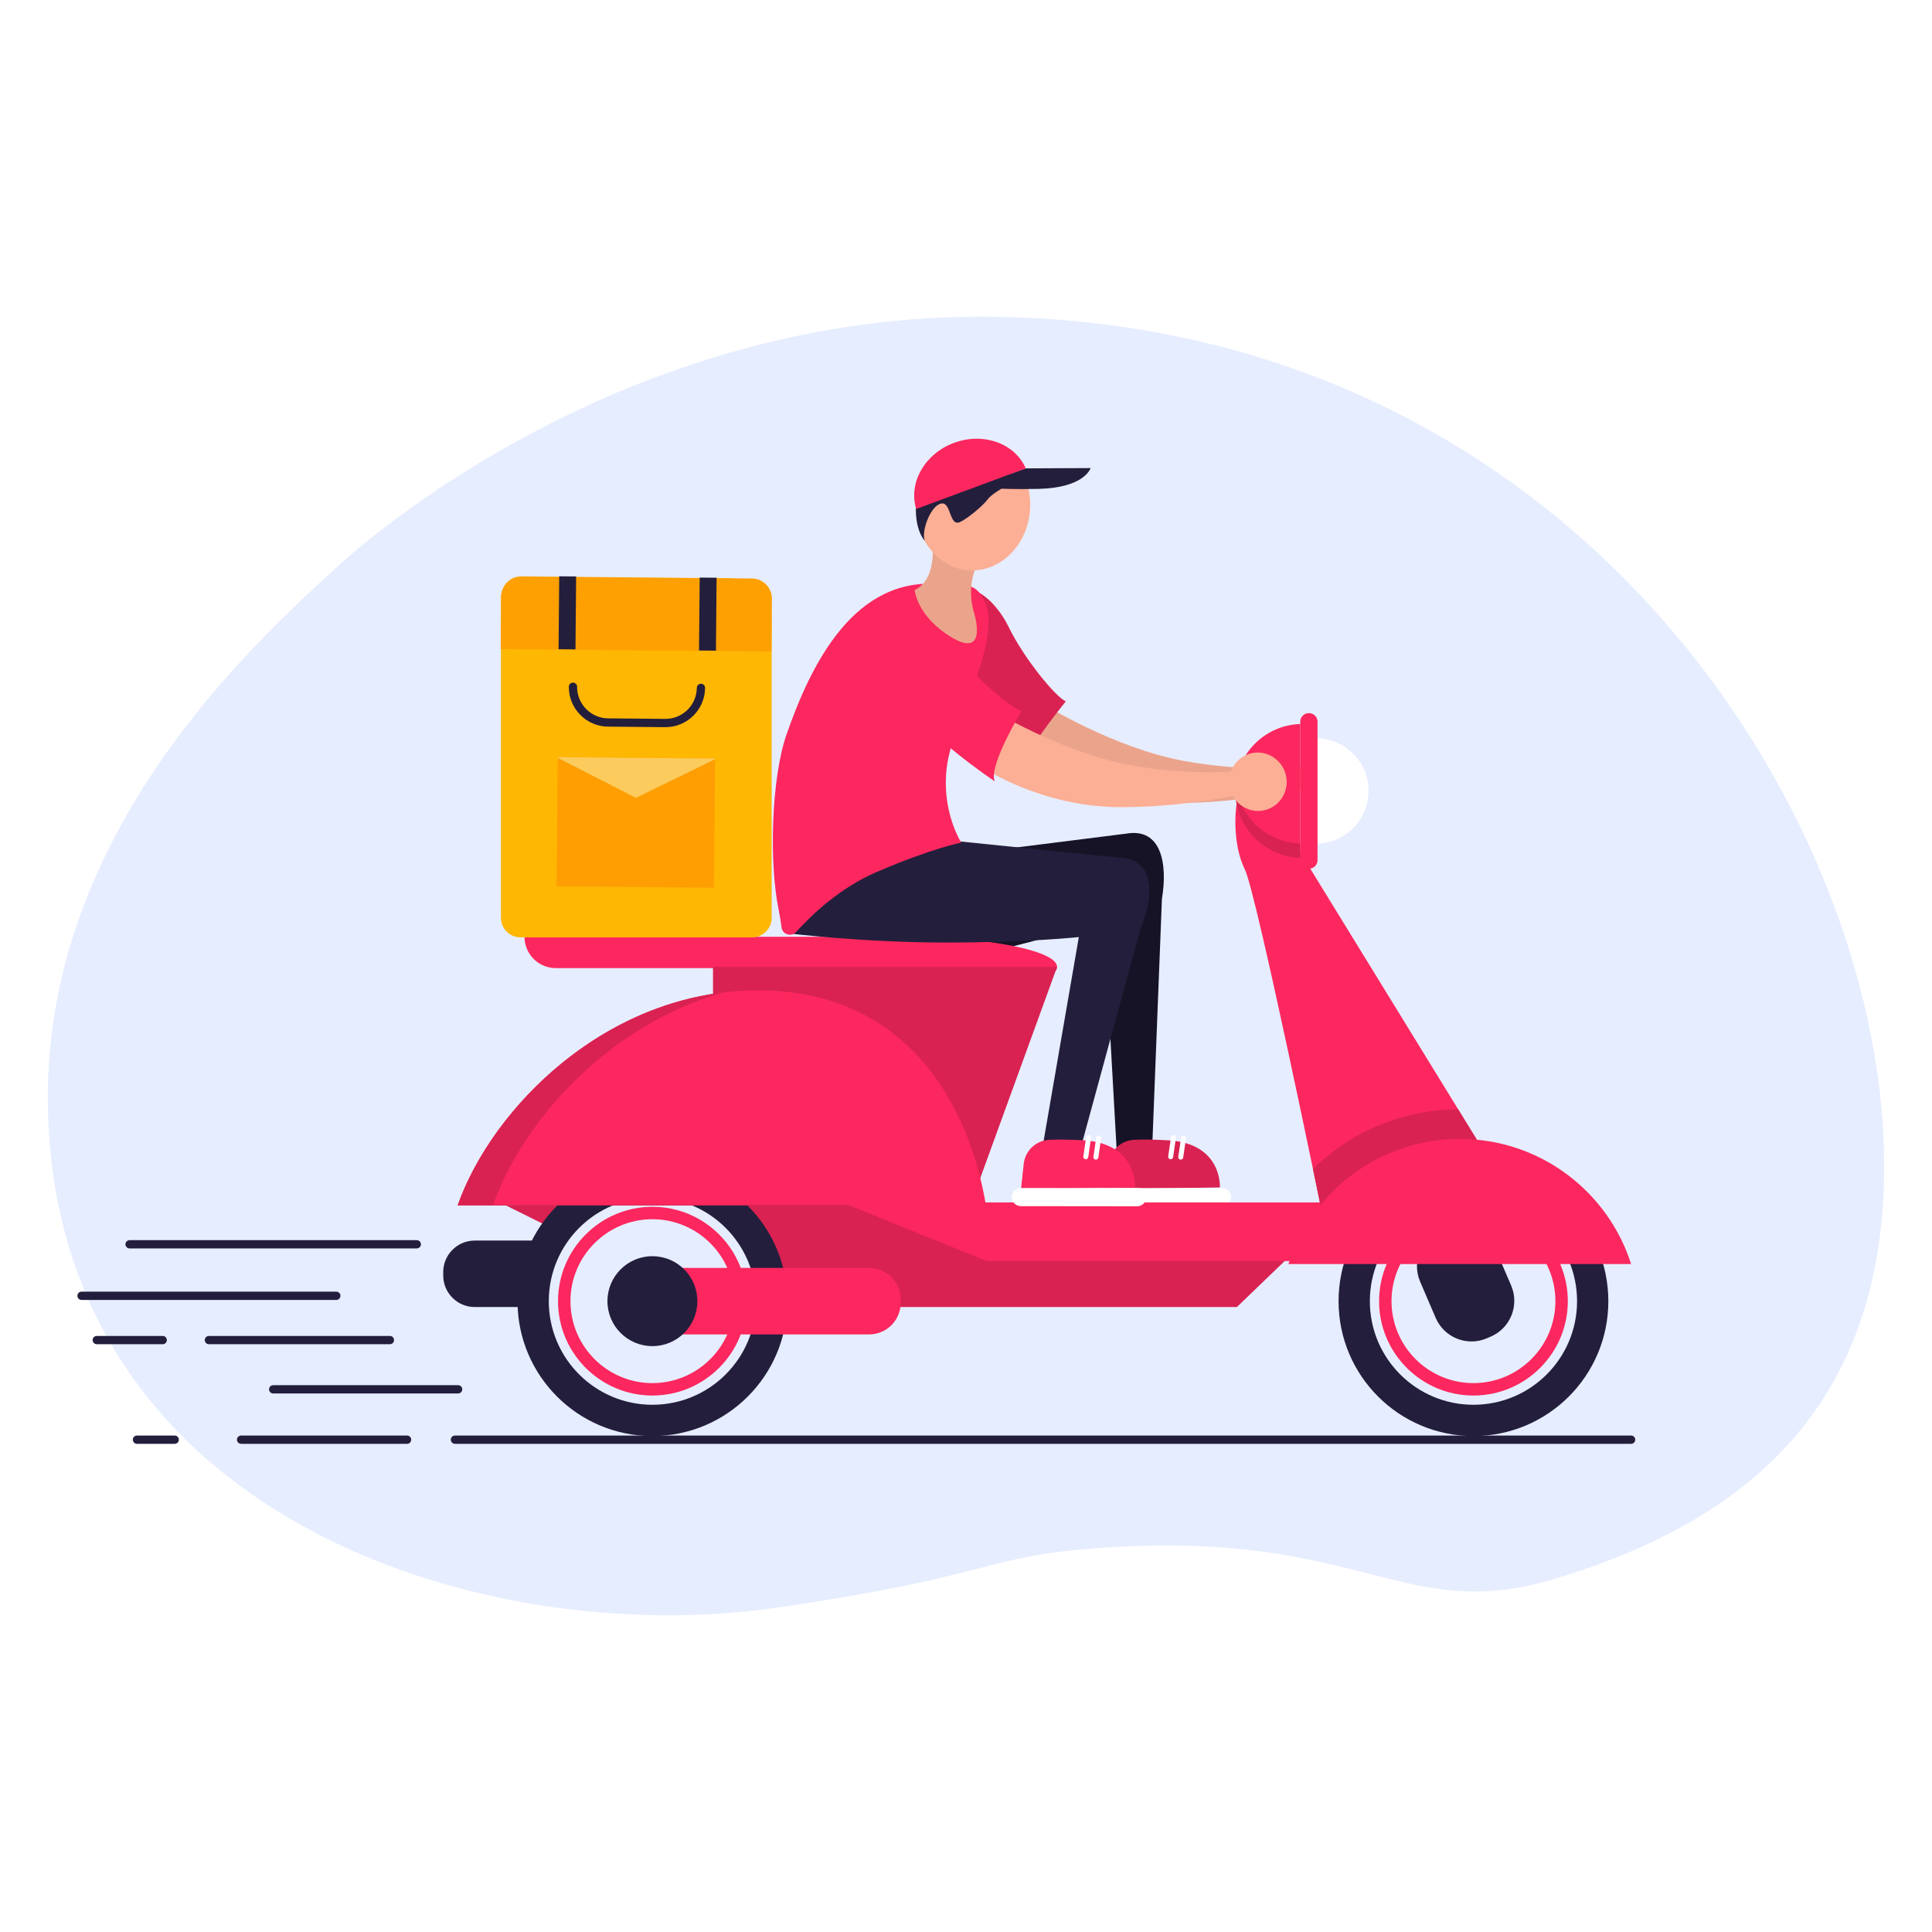 <?xml version="1.0" encoding="utf-8"?>
<!-- Generator: Adobe Illustrator 27.5.0, SVG Export Plug-In . SVG Version: 6.00 Build 0)  -->
<svg version="1.1" id="Ñëîé_1" xmlns="http://www.w3.org/2000/svg" xmlns:xlink="http://www.w3.org/1999/xlink" x="0px" y="0px"
	 viewBox="0 0 2000 2000" style="enable-background:new 0 0 2000 2000;" xml:space="preserve">
<rect style="fill:#FFFFFF;" width="2000" height="2000"/>
<g>
	<path style="fill:#E6EDFF;" d="M1944.806,1288.694c-29.192,199.246-167.082,295.353-336.132,345.936
		c-156.948,46.962-198.562-51.153-468.799-32.316c-123.831,8.632-106.345,28.624-336.571,62.006
		c-304.108,44.095-746.708-94.176-753.74-519.247C44.945,865.901,256.371,670.802,353.15,583.065
		c29.861-27.071,291.811-255.207,661.377-255.207C1669.434,327.859,1998.698,920.862,1944.806,1288.694z"/>
	<g>
		<path style="fill:#231E3C;" d="M1688.519,1494.642H470.967c-2.367,0-4.285-1.919-4.285-4.285s1.919-4.285,4.285-4.285h1217.552
			c2.366,0,4.285,1.919,4.285,4.285S1690.885,1494.642,1688.519,1494.642z"/>
	</g>
	<g>
		<path style="fill:#231E3C;" d="M421.389,1494.642H249.591c-2.367,0-4.285-1.919-4.285-4.285s1.918-4.285,4.285-4.285h171.798
			c2.367,0,4.285,1.919,4.285,4.285S423.756,1494.642,421.389,1494.642z"/>
	</g>
	<g>
		<path style="fill:#231E3C;" d="M180.862,1494.642h-39.074c-2.367,0-4.285-1.919-4.285-4.285s1.919-4.285,4.285-4.285h39.074
			c2.367,0,4.285,1.919,4.285,4.285S183.229,1494.642,180.862,1494.642z"/>
	</g>
	<g>
		<path style="fill:#231E3C;" d="M403.624,1391.532H216.272c-2.367,0-4.285-1.919-4.285-4.285s1.919-4.285,4.285-4.285h187.352
			c2.367,0,4.285,1.919,4.285,4.285S405.991,1391.532,403.624,1391.532z"/>
	</g>
	<g>
		<path style="fill:#231E3C;" d="M348.132,1345.69H84.414c-2.367,0-4.285-1.919-4.285-4.285s1.918-4.285,4.285-4.285h263.718
			c2.367,0,4.285,1.919,4.285,4.285S350.499,1345.69,348.132,1345.69z"/>
	</g>
	<g>
		<path style="fill:#231E3C;" d="M431.469,1292.371H134.15c-2.367,0-4.285-1.919-4.285-4.285s1.918-4.285,4.285-4.285h297.319
			c2.367,0,4.285,1.919,4.285,4.285S433.836,1292.371,431.469,1292.371z"/>
	</g>
	<g>
		<path style="fill:#231E3C;" d="M474.234,1442.512H282.81c-2.367,0-4.285-1.919-4.285-4.285s1.918-4.285,4.285-4.285h191.424
			c2.367,0,4.285,1.919,4.285,4.285S476.601,1442.512,474.234,1442.512z"/>
	</g>
	<g>
		<path style="fill:#231E3C;" d="M168.416,1391.532h-68.221c-2.367,0-4.285-1.919-4.285-4.285s1.919-4.285,4.285-4.285h68.221
			c2.367,0,4.285,1.919,4.285,4.285S170.783,1391.532,168.416,1391.532z"/>
	</g>
	<path style="fill:#EBA48C;" d="M1347.714,793.092c0,0-53.639,7.512-123.47-5.635c-71.134-13.392-143.041-57.761-143.041-57.761
		l-23.638,50.558c0,0,65.794,50.956,158.535,51.101c74.196,0.116,139.617-16.542,139.617-16.542L1347.714,793.092z"/>
	<path style="fill:#161326;" d="M846.549,1016.792c0,0,79.3-8.331,163.143-27.704s132.916-36.526,132.916-36.526l13.217,235.552
		l37.232-7.891l9.764-249.827c6.054-35.883-0.472-73.423-36.377-67.499l-180.651,22.768l-117.748,53.433L846.549,1016.792z"/>
	<path style="fill:#D92251;" d="M1144.769,1231.072l118.072-1.824c0,0,2.791-45.607-53.531-48.81
		c-15.282-0.869-26.659-0.92-35.125-0.533c-13.855,0.634-25.128,11.282-26.611,25.072L1144.769,1231.072z"/>
	<g>
		<path style="fill:#FFFFFF;" d="M1210.875,1199.885c-1.056-0.438-1.722-1.548-1.55-2.733l2.882-19.873
			c0.203-1.403,1.501-2.372,2.9-2.168c1.401,0.186,2.368,1.497,2.167,2.903l-2.882,19.873c-0.203,1.402-1.501,2.372-2.9,2.168
			C1211.275,1200.024,1211.069,1199.966,1210.875,1199.885z"/>
	</g>
	<g>
		<path style="fill:#FFFFFF;" d="M1221.325,1200.248c-1.056-0.438-1.724-1.549-1.55-2.733l2.885-19.875
			c0.202-1.4,1.502-2.369,2.902-2.165c1.378,0.19,2.373,1.499,2.165,2.902l-2.885,19.875c-0.202,1.4-1.502,2.369-2.902,2.165
			C1221.725,1200.386,1221.519,1200.328,1221.325,1200.248z"/>
	</g>
	<path style="fill:#FFFFFF;" d="M1264.989,1248.75l-120.365-0.131c-5.197-0.006-9.405-4.223-9.399-9.419l0,0
		c0.006-5.197,4.223-9.405,9.42-9.399l120.365,0.131c5.197,0.006,9.405,4.223,9.399,9.419l0,0
		C1274.403,1244.548,1270.185,1248.756,1264.989,1248.75z"/>
	<path style="fill:#FC275E;" d="M1555.67,1223.516l-238.795-388.548l4.047-36.426c0,0-28.332-4.047-36.426,16.19
		c-8.095,20.237-8.095,60.711,4.047,84.995c12.142,24.284,80.948,360.216,80.948,360.216L1555.67,1223.516z"/>
	<path style="fill:#FC275E;" d="M870.799,1002.161H575.341c-17.882,0-32.379-14.497-32.379-32.379l0,0h327.837V1002.161z"/>
	<path style="fill:#231E3C;" d="M758.337,1316.868v3.525c0,18.027-14.614,32.641-32.641,32.641H491.472
		c-18.027,0-32.641-14.614-32.641-32.641v-3.525c0-18.027,14.614-32.641,32.641-32.641h234.224
		C743.724,1284.227,758.337,1298.841,758.337,1316.868z"/>
	<ellipse style="fill:#FC275E;" cx="916.185" cy="1000.911" rx="178.085" ry="32.379"/>
	<polygon style="fill:#D92251;" points="997.133,1268.037 738.101,1268.037 738.101,1000.911 1094.27,1000.911 	"/>
	<polygon style="fill:#D92251;" points="1280.449,1353.032 735.74,1353.032 523.59,1247.801 1389.728,1247.801 	"/>
	<circle style="fill:#FC275E;" cx="1525.315" cy="1346.961" r="46.545"/>
	<circle style="fill:#231E3C;" cx="675.366" cy="1346.961" r="139.634"/>
	<circle style="fill:#E6EDFF;" cx="675.366" cy="1346.961" r="107.256"/>
	<g>
		<path style="fill:#FC275E;" d="M675.366,1444.654c-53.868,0-97.692-43.825-97.692-97.693s43.825-97.693,97.692-97.693
			c53.868,0,97.693,43.825,97.693,97.693S729.234,1444.654,675.366,1444.654z M675.366,1262.123
			c-46.78,0-84.838,38.058-84.838,84.838s38.058,84.838,84.838,84.838c46.78,0,84.838-38.058,84.838-84.838
			S722.146,1262.123,675.366,1262.123z"/>
	</g>
	<g>
		<circle style="fill:#231E3C;" cx="1525.315" cy="1346.961" r="139.634"/>
		<circle style="fill:#E6EDFF;" cx="1525.315" cy="1346.961" r="107.256"/>
		<g>
			<path style="fill:#FC275E;" d="M1525.315,1444.654c-53.868,0-97.693-43.825-97.693-97.693s43.825-97.693,97.693-97.693
				c53.867,0,97.692,43.825,97.692,97.693S1579.183,1444.654,1525.315,1444.654z M1525.315,1262.123
				c-46.78,0-84.838,38.058-84.838,84.838s38.058,84.838,84.838,84.838c46.779,0,84.837-38.058,84.837-84.838
				S1572.095,1262.123,1525.315,1262.123z"/>
		</g>
	</g>
	
		<ellipse transform="matrix(0.234 -0.972 0.972 0.234 -792.244 1688.345)" style="fill:#768076;" cx="675.366" cy="1346.961" rx="42.745" ry="42.745"/>
	<path style="fill:#FC275E;" d="M1020.641,1247.801c-16.604-100.298-79.3-222.606-235.996-222.606s-275.497,122.307-310.889,222.606
		H1020.641z"/>
	<path style="fill:#D92251;" d="M510.61,1246.967c30.112-85.334,118.331-185.981,238.686-219.674
		c-139.07,16.533-242.861,127.898-275.539,220.507h546.885c-0.046-0.277-0.097-0.556-0.144-0.833H510.61z"/>
	<path style="fill:#FC275E;" d="M1346.002,749.506c-37.276,1.192-67.147,31.708-67.147,69.273c0,37.565,29.872,68.081,67.147,69.272
		V749.506z"/>
	<path style="fill:#D92251;" d="M1279.264,811.391c-0.258,2.429-0.41,4.89-0.41,7.388c0,37.565,29.872,68.081,67.148,69.272v-14.775
		C1311.205,872.164,1282.88,845.491,1279.264,811.391z"/>
	<path style="fill:#FFFFFF;" d="M1363.908,764.282c29.325,0.938,52.825,24.945,52.825,54.497s-23.5,53.56-52.825,54.497V764.282z"/>
	<path style="fill:#FC275E;" d="M1354.955,899.356L1354.955,899.356c4.945,0,8.953-4.008,8.953-8.953V747.155
		c0-4.945-4.008-8.953-8.953-8.953h0c-4.945,0-8.953,4.008-8.953,8.953v143.248C1346.002,895.347,1350.01,899.356,1354.955,899.356z
		"/>
	<polygon style="fill:#FC275E;" points="1405.917,1305.44 1021.417,1305.44 871.664,1244.729 1405.917,1244.729 	"/>
	<path style="fill:#231E3C;" d="M1543.185,1383.67l-4.001,1.719c-20.46,8.79-44.172-0.671-52.962-21.131l-16.097-37.469
		c-8.79-20.46,0.671-44.172,21.131-52.962l4-1.719c20.46-8.79,44.172,0.671,52.962,21.131l16.097,37.469
		C1573.105,1351.168,1563.645,1374.88,1543.185,1383.67z"/>
	<path style="fill:#FC275E;" d="M932.375,1345.199v3.525c0,18.027-14.614,32.641-32.641,32.641H665.51
		c-18.027,0-32.641-14.614-32.641-32.641v-3.525c0-18.027,14.614-32.641,32.641-32.641h234.224
		C917.761,1312.558,932.375,1327.172,932.375,1345.199z"/>
	<path style="fill:#D92251;" d="M1555.67,1223.516l-46.216-75.198c-57.788,0.442-111.086,23.421-150.254,61.879
		c6.265,30.095,10.29,49.745,10.29,49.745L1555.67,1223.516z"/>
	<path style="fill:#FC275E;" d="M1688.519,1308.511c-23.976-75.11-94.308-129.516-177.37-129.516
		c-83.062,0-153.393,54.406-177.37,129.516H1688.519z"/>
	<circle style="fill:#231E3C;" cx="675.366" cy="1346.962" r="46.545"/>
	<path style="fill:#FEB703;" d="M778.667,970.33H538.756c-11.136,0-20.164-9.028-20.164-20.164V618.83
		c0-11.136,9.028-20.164,20.164-20.164h215.117c24.83,0,44.958,20.128,44.958,44.958v306.543
		C798.831,961.303,789.803,970.33,778.667,970.33z"/>
	<g>
		<path style="fill:#231E3C;" d="M688.938,752.757c-0.127,0-0.252-0.001-0.378-0.002l-59.114-0.538
			c-22.588-0.206-40.798-18.75-40.592-41.338c0.021-2.353,1.936-4.246,4.284-4.246c0.013,0,0.027,0,0.04,0
			c2.366,0.022,4.267,1.957,4.246,4.324c-0.162,17.863,14.238,32.527,32.101,32.69l59.114,0.538c0.099,0.001,0.2,0.001,0.299,0.001
			c17.728,0,32.229-14.338,32.392-32.102c0.021-2.353,1.936-4.246,4.284-4.246c0.014,0,0.026,0,0.04,0
			c2.366,0.021,4.267,1.957,4.246,4.324C729.692,734.624,711.353,752.757,688.938,752.757z"/>
	</g>
	<path style="fill:#FEA002;" d="M798.576,674.517l0.497-54.626c0.105-11.524-9.152-20.95-20.676-21.055l-238.496-2.169
		c-11.523-0.105-20.95,9.152-21.055,20.675l-0.497,54.626L798.576,674.517z"/>
	<g>
		
			<rect x="549.603" y="625.733" transform="matrix(0.009 -1 1 0.009 -52.456 1216.046)" style="fill:#231E3C;" width="75.494" height="17.516"/>
		
			<rect x="695.019" y="627.056" transform="matrix(0.009 -1 1 0.009 90.314 1362.767)" style="fill:#231E3C;" width="75.494" height="17.516"/>
	</g>
	
		<rect x="576.634" y="784.495" transform="matrix(1 0.009 -0.009 1 7.771 -5.95)" style="fill:#FE9E03;" width="162.938" height="133.797"/>
	<polygon style="fill:#FBCB5D;" points="577.239,784.464 658.334,825.938 740.17,785.946 740.177,785.239 577.246,783.757 	"/>
	
		<ellipse transform="matrix(0.977 -0.215 0.215 0.977 -143.581 299.572)" style="fill:#FCAF95;" cx="1301.941" cy="808.196" rx="29.749" ry="30.244"/>
	<path style="fill:#231E3C;" d="M813.877,965.976c0,0,79.139,9.737,165.192,9.737s137.727-5.664,137.727-5.664l-40.154,232.481
		l38.053,0.694l65.758-241.215c13.978-33.599,16.071-71.644-20.246-73.956L979.07,869.563l-126.755,25.552L813.877,965.976z"/>
	<path style="fill:#D92251;" d="M976.545,618.357c22.49-24.04,52.936,0.307,67.959,31.328c15.023,31.021,47.985,71.709,58.831,76.4
		c0,0-53.79,65.595-49.599,82.111c0,0-75-66.132-99.342-119.623C931.825,645.591,976.545,618.357,976.545,618.357z"/>
	<path style="fill:#FCAF95;" d="M1291.73,797.335c0,0-53.639,7.512-123.469-5.635c-71.134-13.392-143.041-57.761-143.041-57.761
		l-23.638,50.558c0,0,65.794,50.956,158.535,51.101c74.196,0.116,139.617-16.542,139.617-16.542L1291.73,797.335z"/>
	<path style="fill:#FC275E;" d="M973.901,604.76c27.446-0.844,37.682,0.035,45.716,18.549
		c17.152,39.523-29.456,118.669-38.083,162.31c-8.627,43.641,7.989,77.431,13.501,86.648c0,0-29.903,5.615-87.867,30.582
		c-37.755,16.263-67.151,44.35-83.058,61.958c-4.966,5.497-14.081,2.617-15.024-4.732c-0.721-5.621-1.708-11.968-3.053-18.479
		c-9.888-47.866-7.685-135.585,8.106-181.03C839.663,687.11,884.456,596.349,973.901,604.76z"/>
	<g>
		<path style="fill:#FC275E;" d="M1056.923,1231.072l118.072-1.824c0,0,2.791-45.607-53.531-48.81
			c-15.282-0.869-26.659-0.92-35.125-0.533c-13.855,0.634-25.128,11.282-26.611,25.072L1056.923,1231.072z"/>
		<g>
			<path style="fill:#FFFFFF;" d="M1123.028,1199.885c-1.056-0.438-1.722-1.548-1.55-2.733l2.882-19.873
				c0.203-1.403,1.501-2.372,2.9-2.168c1.401,0.186,2.369,1.497,2.167,2.903l-2.882,19.873c-0.203,1.402-1.501,2.372-2.9,2.168
				C1123.428,1200.024,1123.223,1199.966,1123.028,1199.885z"/>
		</g>
		<g>
			<path style="fill:#FFFFFF;" d="M1133.479,1200.248c-1.056-0.438-1.724-1.549-1.55-2.733l2.885-19.875
				c0.202-1.4,1.502-2.369,2.902-2.165c1.378,0.19,2.373,1.499,2.165,2.902l-2.885,19.875c-0.202,1.4-1.502,2.369-2.902,2.165
				C1133.879,1200.386,1133.673,1200.328,1133.479,1200.248z"/>
		</g>
		<path style="fill:#FFFFFF;" d="M1177.143,1248.75l-120.365-0.131c-5.197-0.006-9.405-4.223-9.399-9.419l0,0
			c0.006-5.197,4.223-9.405,9.419-9.399l120.365,0.131c5.197,0.006,9.405,4.223,9.399,9.419l0,0
			C1186.557,1244.548,1182.339,1248.756,1177.143,1248.75z"/>
	</g>
	<path style="fill:#FC275E;" d="M914.132,651.702c18.018-27.552,52.199-8.806,72.335,19.167
		c20.136,27.974,59.608,62.383,71.099,65.138c0,0-34.771,57.26-27.801,72.809c0,0-72.374-47.725-105.557-96.23
		C894.581,674.129,914.132,651.702,914.132,651.702z"/>
	<g>
		<path style="fill:#EBA48C;" d="M964.202,554.574c0,0,8.733,43.403-17.333,56.293c0,0,2.224,27.277,38.109,48.797
			c38.779,23.256,23.202-25.976,23.202-25.976s-7.483-20.948,1.275-44.498C1018.213,565.641,964.202,554.574,964.202,554.574z"/>
		
			<ellipse transform="matrix(0.063 -0.998 0.998 0.063 421.296 1496.065)" style="fill:#FCAF95;" cx="1007.478" cy="523.643" rx="66.948" ry="59.057"/>
		<path style="fill:#231E3C;" d="M1057.261,494.622c0,0-28.592,13.927-34.649,22.101c-6.057,8.174-23.454,21.68-29.243,23.867
			c-10.797,4.079-8.69-20.454-18.516-19.392c-11.05,1.194-21.261,27.976-17.634,38.544c0,0-13.221-13.62-7.787-47.297
			c5.434-33.678,61.833-35.264,61.833-35.264L1057.261,494.622z"/>
		<path style="fill:#231E3C;" d="M1061.858,484.859l67.112-0.317c0,0-6.025,20.466-53.91,21.54c-47.884,1.074-65.045-2.5-65.045-2.5
			L1061.858,484.859z"/>
		<path style="fill:#FC275E;" d="M1061.858,484.859c-11.228-25.863-43.814-37.704-74.273-26.413
			c-30.46,11.291-47.454,41.511-39.111,68.444L1061.858,484.859z"/>
	</g>
</g>
</svg>
